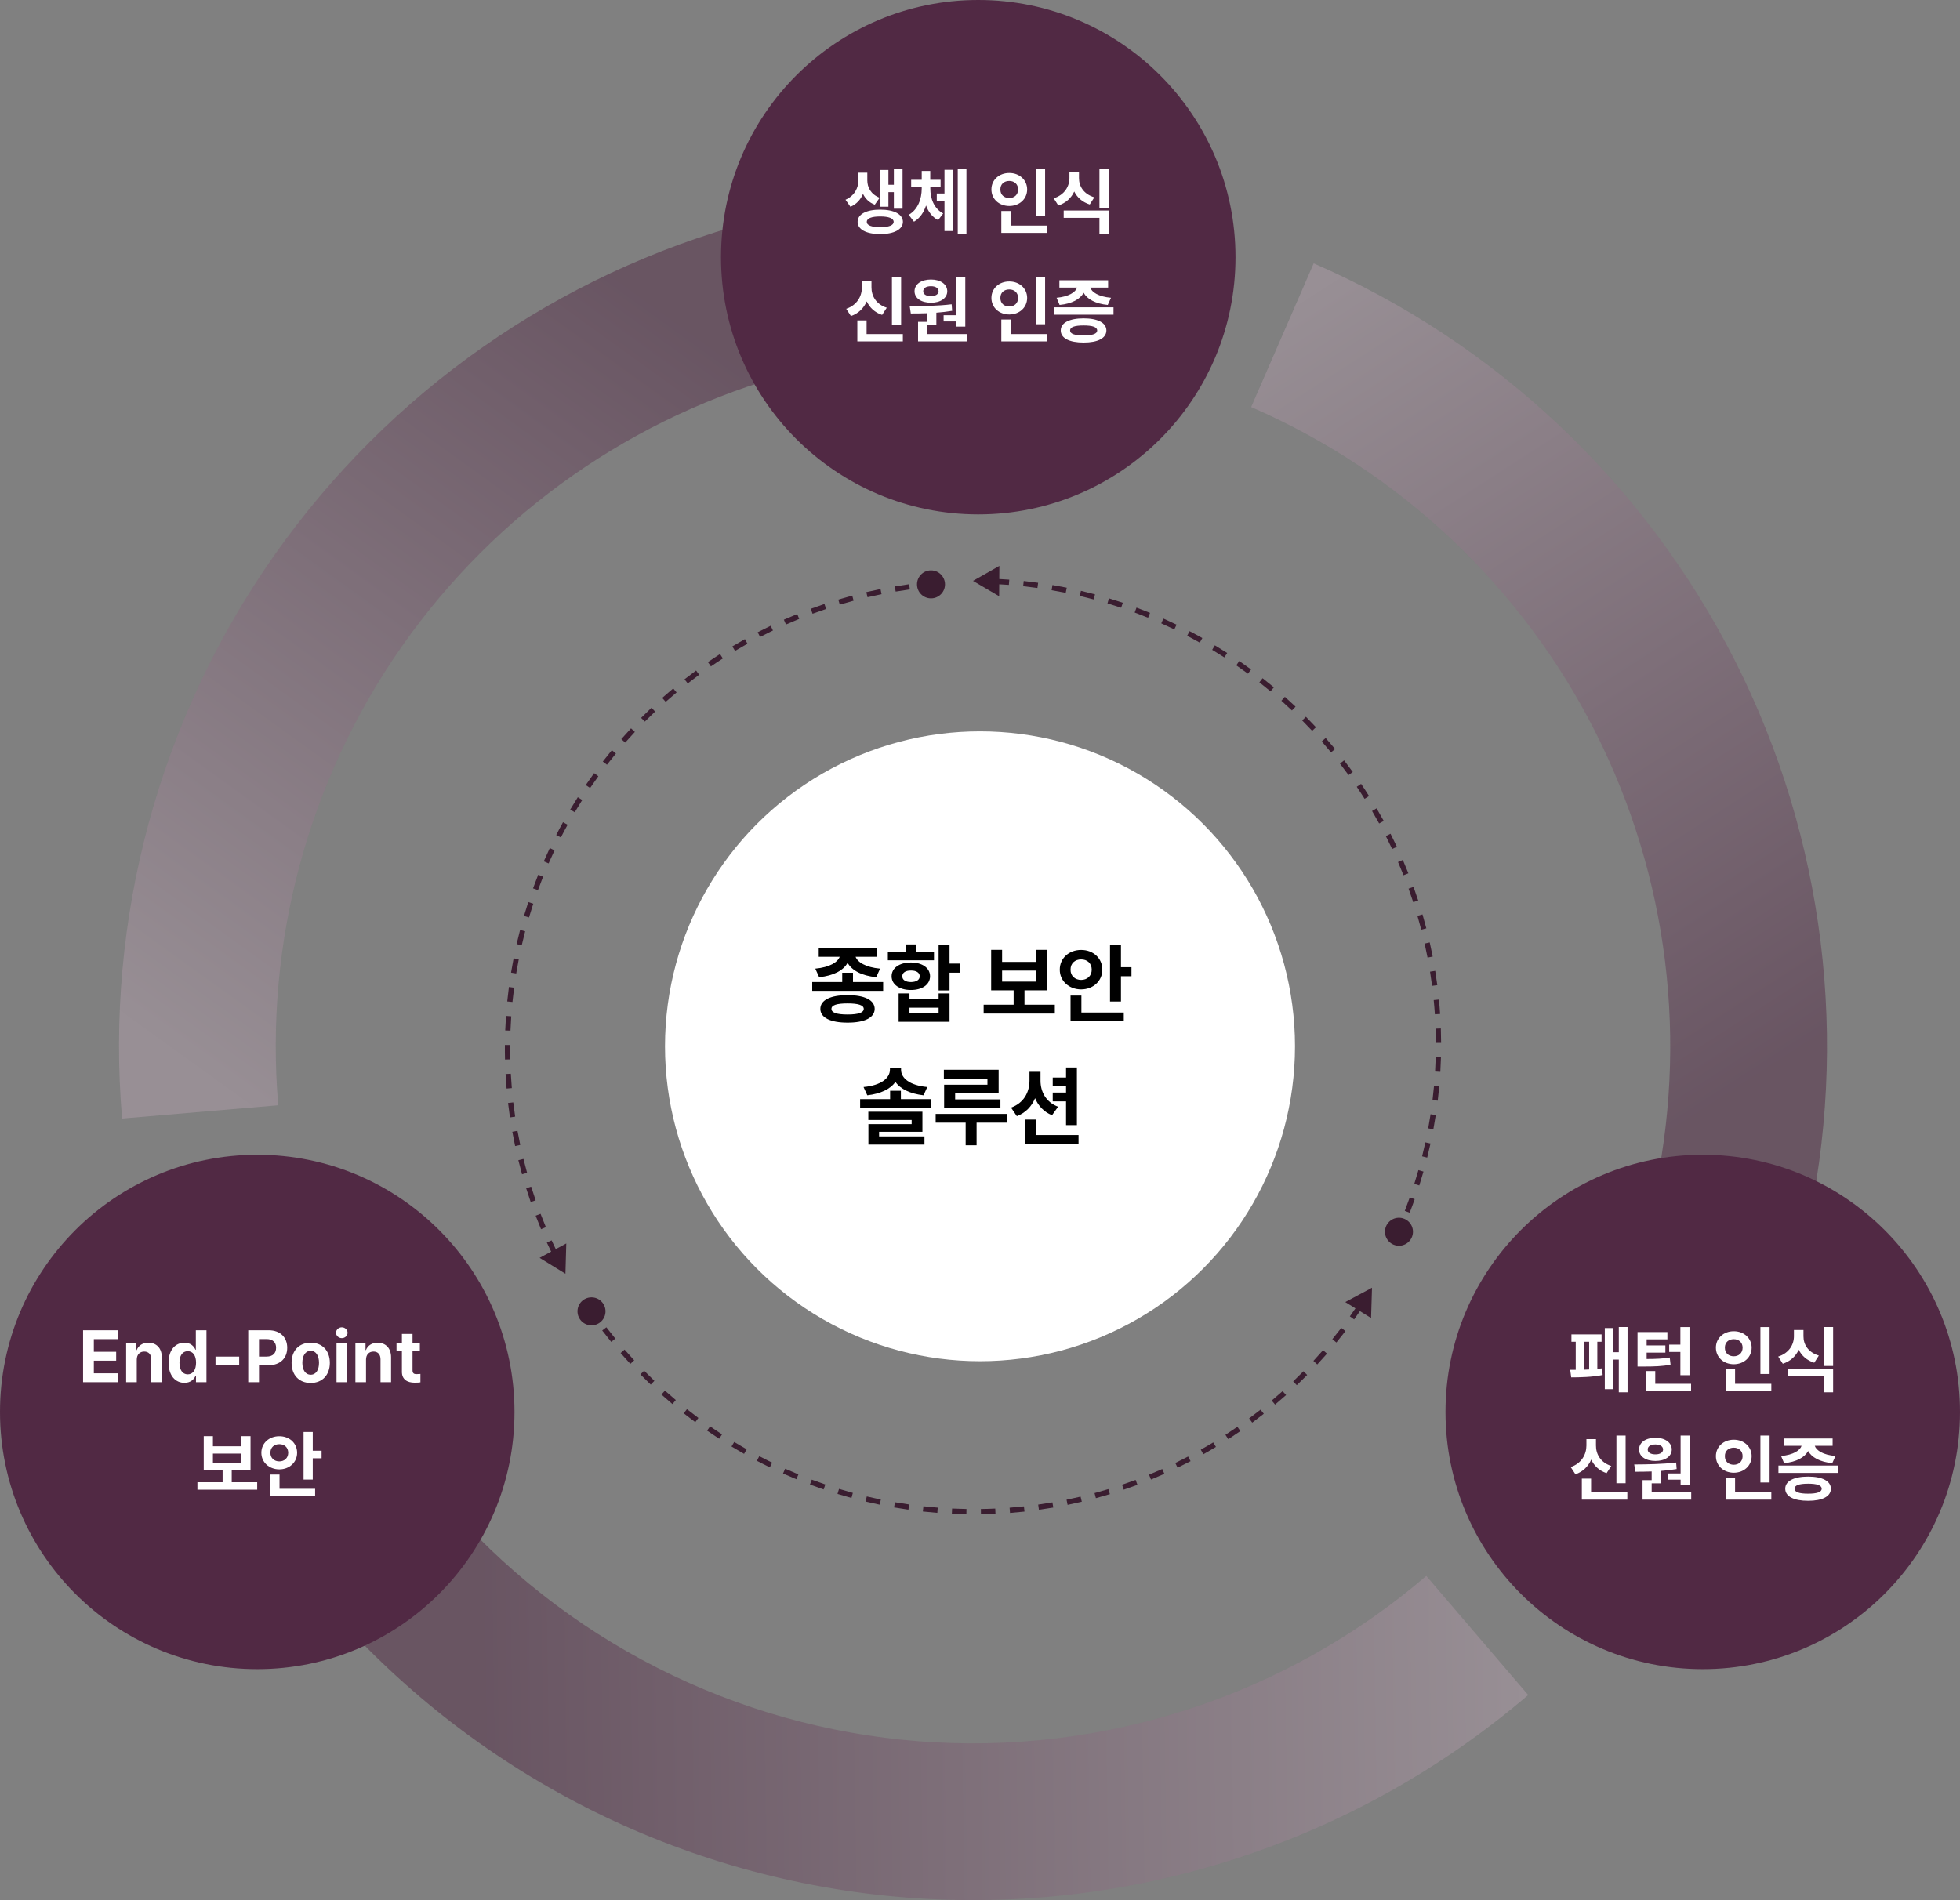 <svg width="560" height="543" viewBox="0 0 560 543" fill="none" xmlns="http://www.w3.org/2000/svg">
<rect x="0" y="0" width="560" height="543" fill="#808080" stroke="none"/>
<path opacity="0.5" d="M375.339 75.257C427.465 97.934 470.038 138.1 495.707 188.819C521.376 239.539 528.53 297.629 515.936 353.061L472.263 343.139C482.546 297.881 476.705 250.453 455.747 209.043C434.789 167.632 400.031 134.839 357.473 116.324L375.339 75.257Z" fill="url(#paint0_linear_1_8049)"/>
<path opacity="0.5" d="M436.633 484.396C412.287 505.228 384.075 521.06 353.61 530.989C323.145 540.919 291.022 544.75 259.076 542.265C227.13 539.78 195.986 531.027 167.423 516.506C138.86 501.985 113.436 481.98 92.604 457.633L126.633 428.516C143.642 448.394 164.399 464.727 187.719 476.583C211.04 488.439 236.467 495.585 262.55 497.614C288.632 499.643 314.859 496.515 339.732 488.408C364.605 480.301 387.639 467.375 407.516 450.367L436.633 484.396Z" fill="url(#paint1_linear_1_8049)"/>
<path opacity="0.5" d="M34.876 319.654C30.032 262.642 45.379 205.74 78.233 158.895C111.088 112.05 159.36 78.241 214.614 63.377L226.248 106.625C181.136 118.761 141.724 146.364 114.9 184.611C88.076 222.858 75.546 269.315 79.501 315.863L34.876 319.654Z" fill="url(#paint2_linear_1_8049)"/>
<path d="M278 166L285.466 170.388L285.533 161.728L278 166ZM410.56 287.773L411.308 287.712L410.56 287.773ZM395.703 352C395.703 354.209 397.494 356 399.703 356C401.912 356 403.703 354.209 403.703 352C403.703 349.791 401.912 348 399.703 348C397.494 348 395.703 349.791 395.703 352ZM284.152 166.893C285.519 166.956 286.884 167.041 288.247 167.146L288.362 165.651C286.985 165.544 285.604 165.458 284.221 165.394L284.152 166.893ZM292.332 167.526C293.692 167.674 295.049 167.843 296.403 168.032L296.611 166.547C295.242 166.355 293.869 166.184 292.494 166.035L292.332 167.526ZM300.456 168.664C301.805 168.895 303.149 169.148 304.489 169.421L304.788 167.951C303.433 167.675 302.074 167.42 300.71 167.186L300.456 168.664ZM308.495 170.302C309.826 170.616 311.152 170.951 312.473 171.306L312.863 169.858C311.527 169.498 310.186 169.16 308.84 168.842L308.495 170.302ZM316.418 172.433C317.727 172.829 319.029 173.245 320.326 173.682L320.804 172.26C319.493 171.819 318.176 171.398 316.852 170.998L316.418 172.433ZM324.193 175.051C325.475 175.527 326.749 176.023 328.016 176.539L328.582 175.149C327.3 174.628 326.011 174.126 324.715 173.645L324.193 175.051ZM331.792 178.144C333.041 178.699 334.282 179.273 335.515 179.866L336.166 178.514C334.919 177.914 333.663 177.334 332.4 176.773L331.792 178.144ZM339.184 181.702C339.79 182.018 340.395 182.338 340.997 182.663L341.709 181.343C341.1 181.014 340.489 180.69 339.876 180.372L339.184 181.702ZM340.997 182.663C341.598 182.987 342.196 183.316 342.792 183.65L343.525 182.341C342.922 182.004 342.317 181.671 341.709 181.343L340.997 182.663ZM346.335 185.707C347.506 186.412 348.666 187.134 349.813 187.873L350.625 186.612C349.465 185.864 348.293 185.134 347.108 184.422L346.335 185.707ZM353.222 190.145C354.347 190.921 355.46 191.713 356.559 192.522L357.448 191.314C356.336 190.496 355.211 189.694 354.073 188.91L353.222 190.145ZM359.821 195.001C360.896 195.845 361.957 196.704 363.005 197.58L363.967 196.43C362.907 195.544 361.834 194.674 360.747 193.821L359.821 195.001ZM366.107 200.257C367.127 201.165 368.133 202.089 369.124 203.028L370.156 201.939C369.153 200.989 368.136 200.055 367.104 199.136L366.107 200.257ZM372.054 205.892C373.016 206.861 373.963 207.846 374.894 208.845L375.991 207.822C375.049 206.812 374.092 205.816 373.119 204.835L372.054 205.892ZM377.641 211.885C378.54 212.912 379.424 213.953 380.292 215.009L381.45 214.056C380.573 212.989 379.679 211.935 378.769 210.897L377.641 211.885ZM382.844 218.213C383.678 219.294 384.496 220.388 385.296 221.495L386.512 220.617C385.702 219.496 384.875 218.39 384.032 217.297L382.844 218.213ZM387.645 224.852C388.028 225.418 388.406 225.986 388.78 226.558L390.035 225.737C389.657 225.158 389.274 224.583 388.887 224.012L387.645 224.852ZM388.78 226.558C389.154 227.129 389.522 227.702 389.887 228.278L391.154 227.477C390.786 226.894 390.413 226.314 390.035 225.737L388.78 226.558ZM392.019 231.77C392.713 232.945 393.387 234.131 394.042 235.325L395.358 234.604C394.695 233.396 394.013 232.197 393.311 231.008L392.019 231.77ZM395.954 238.942C396.573 240.159 397.172 241.384 397.752 242.617L399.11 241.979C398.523 240.731 397.917 239.492 397.291 238.262L395.954 238.942ZM399.436 246.346C399.977 247.598 400.5 248.858 401.002 250.125L402.396 249.572C401.888 248.29 401.36 247.016 400.812 245.75L399.436 246.346ZM402.45 253.951C402.913 255.234 403.356 256.524 403.779 257.821L405.205 257.356C404.777 256.044 404.329 254.74 403.861 253.442L402.45 253.951ZM404.986 261.73C405.368 263.038 405.73 264.353 406.071 265.674L407.523 265.299C407.178 263.963 406.812 262.633 406.426 261.309L404.986 261.73ZM407.033 269.65C407.333 270.98 407.612 272.315 407.87 273.655L409.343 273.371C409.082 272.016 408.799 270.665 408.496 269.32L407.033 269.65ZM408.583 277.683C408.799 279.029 408.995 280.379 409.17 281.732L410.657 281.54C410.481 280.171 410.283 278.806 410.064 277.445L408.583 277.683ZM409.63 285.797C409.696 286.475 409.757 287.155 409.813 287.834L411.308 287.712C411.251 287.024 411.19 286.338 411.123 285.652L409.63 285.797ZM409.813 287.834C409.868 288.514 409.919 289.194 409.964 289.874L411.46 289.775C411.415 289.087 411.364 288.4 411.308 287.712L409.813 287.834ZM410.17 293.959C410.218 295.322 410.244 296.686 410.249 298.048L411.749 298.042C411.744 296.664 411.717 295.286 411.669 293.906L410.17 293.959ZM410.201 302.138C410.163 303.501 410.105 304.863 410.025 306.224L411.523 306.312C411.603 304.936 411.662 303.558 411.7 302.179L410.201 302.138ZM409.722 310.303C409.6 311.661 409.457 313.017 409.293 314.37L410.782 314.551C410.948 313.182 411.093 311.811 411.216 310.437L409.722 310.303ZM408.737 318.422C408.531 319.77 408.303 321.114 408.055 322.455L409.53 322.728C409.781 321.372 410.011 320.012 410.22 318.649L408.737 318.422ZM407.248 326.464C406.958 327.796 406.648 329.124 406.316 330.447L407.772 330.811C408.107 329.473 408.421 328.13 408.714 326.783L407.248 326.464ZM405.262 334.398C404.89 335.709 404.497 337.015 404.084 338.315L405.514 338.769C405.931 337.455 406.328 336.134 406.705 334.808L405.262 334.398ZM402.786 342.194C402.333 343.479 401.86 344.758 401.367 346.03L402.765 346.572C403.264 345.285 403.743 343.992 404.2 342.692L402.786 342.194ZM399.83 349.82C399.564 350.447 399.293 351.073 399.017 351.697L400.389 352.303C400.668 351.672 400.942 351.04 401.211 350.405L399.83 349.82ZM278 166L285.466 170.388L285.533 161.728L278 166ZM410.56 287.773L411.308 287.712L410.56 287.773ZM395.703 352C395.703 354.209 397.494 356 399.703 356C401.912 356 403.703 354.209 403.703 352C403.703 349.791 401.912 348 399.703 348C397.494 348 395.703 349.791 395.703 352ZM284.152 166.893C285.519 166.956 286.884 167.041 288.247 167.146L288.362 165.651C286.985 165.544 285.604 165.458 284.221 165.394L284.152 166.893ZM292.332 167.526C293.692 167.674 295.049 167.843 296.403 168.032L296.611 166.547C295.242 166.355 293.869 166.184 292.494 166.035L292.332 167.526ZM300.456 168.664C301.805 168.895 303.149 169.148 304.489 169.421L304.788 167.951C303.433 167.675 302.074 167.42 300.71 167.186L300.456 168.664ZM308.495 170.302C309.826 170.616 311.152 170.951 312.473 171.306L312.863 169.858C311.527 169.498 310.186 169.16 308.84 168.842L308.495 170.302ZM316.418 172.433C317.727 172.829 319.029 173.245 320.326 173.682L320.804 172.26C319.493 171.819 318.176 171.398 316.852 170.998L316.418 172.433ZM324.193 175.051C325.475 175.527 326.749 176.023 328.016 176.539L328.582 175.149C327.3 174.628 326.011 174.126 324.715 173.645L324.193 175.051ZM331.792 178.144C333.041 178.699 334.282 179.273 335.515 179.866L336.166 178.514C334.919 177.914 333.663 177.334 332.4 176.773L331.792 178.144ZM339.184 181.702C339.79 182.018 340.395 182.338 340.997 182.663L341.709 181.343C341.1 181.014 340.489 180.69 339.876 180.372L339.184 181.702ZM340.997 182.663C341.598 182.987 342.196 183.316 342.792 183.65L343.525 182.341C342.922 182.004 342.317 181.671 341.709 181.343L340.997 182.663ZM346.335 185.707C347.506 186.412 348.666 187.134 349.813 187.873L350.625 186.612C349.465 185.864 348.293 185.134 347.108 184.422L346.335 185.707ZM353.222 190.145C354.347 190.921 355.46 191.713 356.559 192.522L357.448 191.314C356.336 190.496 355.211 189.694 354.073 188.91L353.222 190.145ZM359.821 195.001C360.896 195.845 361.957 196.704 363.005 197.58L363.967 196.43C362.907 195.544 361.834 194.674 360.747 193.821L359.821 195.001ZM366.107 200.257C367.127 201.165 368.133 202.089 369.124 203.028L370.156 201.939C369.153 200.989 368.136 200.055 367.104 199.136L366.107 200.257ZM372.054 205.892C373.016 206.861 373.963 207.846 374.894 208.845L375.991 207.822C375.049 206.812 374.092 205.816 373.119 204.835L372.054 205.892ZM377.641 211.885C378.54 212.912 379.424 213.953 380.292 215.009L381.45 214.056C380.573 212.989 379.679 211.935 378.769 210.897L377.641 211.885ZM382.844 218.213C383.678 219.294 384.496 220.388 385.296 221.495L386.512 220.617C385.702 219.496 384.875 218.39 384.032 217.297L382.844 218.213ZM387.645 224.852C388.028 225.418 388.406 225.986 388.78 226.558L390.035 225.737C389.657 225.158 389.274 224.583 388.887 224.012L387.645 224.852ZM388.78 226.558C389.154 227.129 389.522 227.702 389.887 228.278L391.154 227.477C390.786 226.894 390.413 226.314 390.035 225.737L388.78 226.558ZM392.019 231.77C392.713 232.945 393.387 234.131 394.042 235.325L395.358 234.604C394.695 233.396 394.013 232.197 393.311 231.008L392.019 231.77ZM395.954 238.942C396.573 240.159 397.172 241.384 397.752 242.617L399.11 241.979C398.523 240.731 397.917 239.492 397.291 238.262L395.954 238.942ZM399.436 246.346C399.977 247.598 400.5 248.858 401.002 250.125L402.396 249.572C401.888 248.29 401.36 247.016 400.812 245.75L399.436 246.346ZM402.45 253.951C402.913 255.234 403.356 256.524 403.779 257.821L405.205 257.356C404.777 256.044 404.329 254.74 403.861 253.442L402.45 253.951ZM404.986 261.73C405.368 263.038 405.73 264.353 406.071 265.674L407.523 265.299C407.178 263.963 406.812 262.633 406.426 261.309L404.986 261.73ZM407.033 269.65C407.333 270.98 407.612 272.315 407.87 273.655L409.343 273.371C409.082 272.016 408.799 270.665 408.496 269.32L407.033 269.65ZM408.583 277.683C408.799 279.029 408.995 280.379 409.17 281.732L410.657 281.54C410.481 280.171 410.283 278.806 410.064 277.445L408.583 277.683ZM409.63 285.797C409.696 286.475 409.757 287.155 409.813 287.834L411.308 287.712C411.251 287.024 411.19 286.338 411.123 285.652L409.63 285.797ZM409.813 287.834C409.868 288.514 409.919 289.194 409.964 289.874L411.46 289.775C411.415 289.087 411.364 288.4 411.308 287.712L409.813 287.834ZM410.17 293.959C410.218 295.322 410.244 296.686 410.249 298.048L411.749 298.042C411.744 296.664 411.717 295.286 411.669 293.906L410.17 293.959ZM410.201 302.138C410.163 303.501 410.105 304.863 410.025 306.224L411.523 306.312C411.603 304.936 411.662 303.558 411.7 302.179L410.201 302.138ZM409.722 310.303C409.6 311.661 409.457 313.017 409.293 314.37L410.782 314.551C410.948 313.182 411.093 311.811 411.216 310.437L409.722 310.303ZM408.737 318.422C408.531 319.77 408.303 321.114 408.055 322.455L409.53 322.728C409.781 321.372 410.011 320.012 410.22 318.649L408.737 318.422ZM407.248 326.464C406.958 327.796 406.648 329.124 406.316 330.447L407.772 330.811C408.107 329.473 408.421 328.13 408.714 326.783L407.248 326.464ZM405.262 334.398C404.89 335.709 404.497 337.015 404.084 338.315L405.514 338.769C405.931 337.455 406.328 336.134 406.705 334.808L405.262 334.398ZM402.786 342.194C402.333 343.479 401.86 344.758 401.367 346.03L402.765 346.572C403.264 345.285 403.743 343.992 404.2 342.692L402.786 342.194ZM399.83 349.82C399.564 350.447 399.293 351.073 399.017 351.697L400.389 352.303C400.668 351.672 400.942 351.04 401.211 350.405L399.83 349.82Z" fill="#3A1D30"/>
<path d="M392 368L384.371 372.098L391.735 376.656L392 368ZM282.324 431.939L282.301 431.19L282.324 431.939ZM218.433 417.745L218.771 417.075L218.433 417.745ZM165 374.75C165 376.959 166.791 378.75 169 378.75C171.209 378.75 173 376.959 173 374.75C173 372.541 171.209 370.75 169 370.75C166.791 370.75 165 372.541 165 374.75ZM168.384 375.177C168.779 375.747 169.179 376.314 169.583 376.877L170.802 376.003C170.403 375.446 170.007 374.886 169.616 374.322L168.384 375.177ZM172.06 380.219C172.904 381.322 173.763 382.41 174.639 383.483L175.802 382.535C174.936 381.474 174.085 380.398 173.251 379.308L172.06 380.219ZM177.319 386.666C178.229 387.713 179.154 388.746 180.095 389.764L181.197 388.746C180.266 387.739 179.351 386.718 178.451 385.682L177.319 386.666ZM182.967 392.774C183.94 393.763 184.927 394.736 185.93 395.694L186.966 394.609C185.975 393.662 184.998 392.7 184.036 391.722L182.967 392.774ZM188.983 398.521C190.015 399.447 191.061 400.357 192.121 401.251L193.088 400.104C192.04 399.22 191.005 398.32 189.984 397.404L188.983 398.521ZM195.343 403.883C196.431 404.743 197.531 405.587 198.645 406.413L199.539 405.208C198.438 404.391 197.349 403.557 196.274 402.706L195.343 403.883ZM202.025 408.84C203.163 409.631 204.314 410.404 205.478 411.16L206.295 409.902C205.144 409.155 204.006 408.39 202.881 407.608L202.025 408.84ZM209.001 413.372C210.186 414.091 211.383 414.791 212.591 415.474L213.329 414.167C212.134 413.493 210.95 412.8 209.779 412.089L209.001 413.372ZM216.245 417.462C216.859 417.784 217.476 418.102 218.095 418.414L218.771 417.075C218.158 416.766 217.549 416.452 216.942 416.134L216.245 417.462ZM218.095 418.414C218.714 418.726 219.335 419.034 219.958 419.336L220.612 417.986C219.997 417.688 219.383 417.384 218.771 417.075L218.095 418.414ZM223.724 421.092C224.99 421.659 226.263 422.205 227.544 422.731L228.114 421.343C226.848 420.823 225.588 420.283 224.337 419.723L223.724 421.092ZM231.413 424.25C232.711 424.736 234.016 425.202 235.327 425.648L235.809 424.227C234.513 423.787 233.223 423.326 231.939 422.845L231.413 424.25ZM239.282 426.923C240.608 427.328 241.939 427.712 243.276 428.075L243.669 426.628C242.347 426.269 241.031 425.889 239.72 425.489L239.282 426.923ZM247.303 429.103C248.651 429.424 250.003 429.725 251.36 430.004L251.663 428.535C250.321 428.259 248.984 427.961 247.651 427.644L247.303 429.103ZM255.443 430.779C256.808 431.016 258.177 431.232 259.549 431.427L259.76 429.941C258.403 429.749 257.05 429.536 255.7 429.301L255.443 430.779ZM263.673 431.946C265.049 432.098 266.428 432.228 267.81 432.337L267.928 430.842C266.562 430.734 265.198 430.605 263.837 430.455L263.673 431.946ZM271.958 432.599C273.341 432.665 274.726 432.709 276.112 432.732L276.137 431.232C274.766 431.21 273.397 431.166 272.03 431.101L271.958 432.599ZM280.269 432.736C280.961 432.725 281.653 432.71 282.346 432.689L282.301 431.19C281.616 431.21 280.931 431.226 280.247 431.236L280.269 432.736ZM282.346 432.689C283.039 432.668 283.731 432.642 284.423 432.61L284.354 431.111C283.67 431.143 282.986 431.169 282.301 431.19L282.346 432.689ZM288.572 432.355C289.954 432.248 291.334 432.12 292.71 431.971L292.549 430.48C291.188 430.627 289.823 430.754 288.456 430.859L288.572 432.355ZM296.835 431.458C298.208 431.266 299.577 431.053 300.942 430.818L300.688 429.34C299.338 429.572 297.985 429.783 296.627 429.973L296.835 431.458ZM305.027 430.05C306.385 429.773 307.738 429.474 309.086 429.155L308.74 427.696C307.408 428.011 306.07 428.306 304.727 428.58L305.027 430.05ZM313.115 428.135C314.453 427.774 315.785 427.392 317.111 426.989L316.675 425.554C315.364 425.952 314.047 426.329 312.725 426.686L313.115 428.135ZM321.069 425.72C322.381 425.277 323.687 424.813 324.986 424.329L324.462 422.923C323.178 423.402 321.887 423.861 320.589 424.299L321.069 425.72ZM328.857 422.816C330.139 422.292 331.414 421.748 332.68 421.184L332.07 419.814C330.817 420.372 329.557 420.91 328.29 421.428L328.857 422.816ZM336.45 419.434C337.697 418.832 338.935 418.21 340.164 417.568L339.47 416.238C338.254 416.873 337.03 417.488 335.797 418.084L336.45 419.434ZM343.818 415.587C344.421 415.247 345.023 414.903 345.621 414.554L344.866 413.258C344.274 413.603 343.679 413.944 343.083 414.279L343.818 415.587ZM345.621 414.554C346.221 414.205 346.817 413.851 347.411 413.492L346.635 412.208C346.048 412.563 345.459 412.913 344.866 413.258L345.621 414.554ZM350.938 411.286C352.104 410.532 353.256 409.76 354.396 408.971L353.542 407.738C352.415 408.518 351.275 409.281 350.123 410.027L350.938 411.286ZM357.78 406.55C358.896 405.725 359.998 404.883 361.087 404.025L360.158 402.847C359.081 403.696 357.991 404.528 356.888 405.344L357.78 406.55ZM364.314 401.398C365.376 400.506 366.424 399.598 367.458 398.673L366.458 397.555C365.436 398.469 364.399 399.368 363.349 400.25L364.314 401.398ZM370.515 395.851C371.52 394.895 372.51 393.923 373.484 392.936L372.417 391.882C371.453 392.858 370.474 393.819 369.481 394.765L370.515 395.851ZM376.361 389.93C377.304 388.914 378.232 387.882 379.143 386.836L378.013 385.851C377.111 386.885 376.194 387.905 375.261 388.91L376.361 389.93ZM381.828 383.658C382.706 382.585 383.568 381.498 384.413 380.398L383.224 379.484C382.388 380.572 381.536 381.647 380.668 382.708L381.828 383.658ZM386.896 377.059C387.706 375.934 388.499 374.796 389.275 373.645L388.031 372.807C387.264 373.945 386.48 375.07 385.679 376.183L386.896 377.059ZM392 368L384.371 372.098L391.735 376.656L392 368ZM282.324 431.939L282.301 431.19L282.324 431.939ZM218.433 417.745L218.771 417.075L218.433 417.745ZM165 374.75C165 376.959 166.791 378.75 169 378.75C171.209 378.75 173 376.959 173 374.75C173 372.541 171.209 370.75 169 370.75C166.791 370.75 165 372.541 165 374.75ZM168.384 375.177C168.779 375.747 169.179 376.314 169.583 376.877L170.802 376.003C170.403 375.446 170.007 374.886 169.616 374.322L168.384 375.177ZM172.06 380.219C172.904 381.322 173.763 382.41 174.639 383.483L175.802 382.535C174.936 381.474 174.085 380.398 173.251 379.308L172.06 380.219ZM177.319 386.666C178.229 387.713 179.154 388.746 180.095 389.764L181.197 388.746C180.266 387.739 179.351 386.718 178.451 385.682L177.319 386.666ZM182.967 392.774C183.94 393.763 184.927 394.736 185.93 395.694L186.966 394.609C185.975 393.662 184.998 392.7 184.036 391.722L182.967 392.774ZM188.983 398.521C190.015 399.447 191.061 400.357 192.121 401.251L193.088 400.104C192.04 399.22 191.005 398.32 189.984 397.404L188.983 398.521ZM195.343 403.883C196.431 404.743 197.531 405.587 198.645 406.413L199.539 405.208C198.438 404.391 197.349 403.557 196.274 402.706L195.343 403.883ZM202.025 408.84C203.163 409.631 204.314 410.404 205.478 411.16L206.295 409.902C205.144 409.155 204.006 408.39 202.881 407.608L202.025 408.84ZM209.001 413.372C210.186 414.091 211.383 414.791 212.591 415.474L213.329 414.167C212.134 413.493 210.95 412.8 209.779 412.089L209.001 413.372ZM216.245 417.462C216.859 417.784 217.476 418.102 218.095 418.414L218.771 417.075C218.158 416.766 217.549 416.452 216.942 416.134L216.245 417.462ZM218.095 418.414C218.714 418.726 219.335 419.034 219.958 419.336L220.612 417.986C219.997 417.688 219.383 417.384 218.771 417.075L218.095 418.414ZM223.724 421.092C224.99 421.659 226.263 422.205 227.544 422.731L228.114 421.343C226.848 420.823 225.588 420.283 224.337 419.723L223.724 421.092ZM231.413 424.25C232.711 424.736 234.016 425.202 235.327 425.648L235.809 424.227C234.513 423.787 233.223 423.326 231.939 422.845L231.413 424.25ZM239.282 426.923C240.608 427.328 241.939 427.712 243.276 428.075L243.669 426.628C242.347 426.269 241.031 425.889 239.72 425.489L239.282 426.923ZM247.303 429.103C248.651 429.424 250.003 429.725 251.36 430.004L251.663 428.535C250.321 428.259 248.984 427.961 247.651 427.644L247.303 429.103ZM255.443 430.779C256.808 431.016 258.177 431.232 259.549 431.427L259.76 429.941C258.403 429.749 257.05 429.536 255.7 429.301L255.443 430.779ZM263.673 431.946C265.049 432.098 266.428 432.228 267.81 432.337L267.928 430.842C266.562 430.734 265.198 430.605 263.837 430.455L263.673 431.946ZM271.958 432.599C273.341 432.665 274.726 432.709 276.112 432.732L276.137 431.232C274.766 431.21 273.397 431.166 272.03 431.101L271.958 432.599ZM280.269 432.736C280.961 432.725 281.653 432.71 282.346 432.689L282.301 431.19C281.616 431.21 280.931 431.226 280.247 431.236L280.269 432.736ZM282.346 432.689C283.039 432.668 283.731 432.642 284.423 432.61L284.354 431.111C283.67 431.143 282.986 431.169 282.301 431.19L282.346 432.689ZM288.572 432.355C289.954 432.248 291.334 432.12 292.71 431.971L292.549 430.48C291.188 430.627 289.823 430.754 288.456 430.859L288.572 432.355ZM296.835 431.458C298.208 431.266 299.577 431.053 300.942 430.818L300.688 429.34C299.338 429.572 297.985 429.783 296.627 429.973L296.835 431.458ZM305.027 430.05C306.385 429.773 307.738 429.474 309.086 429.155L308.74 427.696C307.408 428.011 306.07 428.306 304.727 428.58L305.027 430.05ZM313.115 428.135C314.453 427.774 315.785 427.392 317.111 426.989L316.675 425.554C315.364 425.952 314.047 426.329 312.725 426.686L313.115 428.135ZM321.069 425.72C322.381 425.277 323.687 424.813 324.986 424.329L324.462 422.923C323.178 423.402 321.887 423.861 320.589 424.299L321.069 425.72ZM328.857 422.816C330.139 422.292 331.414 421.748 332.68 421.184L332.07 419.814C330.817 420.372 329.557 420.91 328.29 421.428L328.857 422.816ZM336.45 419.434C337.697 418.832 338.935 418.21 340.164 417.568L339.47 416.238C338.254 416.873 337.03 417.488 335.797 418.084L336.45 419.434ZM343.818 415.587C344.421 415.247 345.023 414.903 345.621 414.554L344.866 413.258C344.274 413.603 343.679 413.944 343.083 414.279L343.818 415.587ZM345.621 414.554C346.221 414.205 346.817 413.851 347.411 413.492L346.635 412.208C346.048 412.563 345.459 412.913 344.866 413.258L345.621 414.554ZM350.938 411.286C352.104 410.532 353.256 409.76 354.396 408.971L353.542 407.738C352.415 408.518 351.275 409.281 350.123 410.027L350.938 411.286ZM357.78 406.55C358.896 405.725 359.998 404.883 361.087 404.025L360.158 402.847C359.081 403.696 357.991 404.528 356.888 405.344L357.78 406.55ZM364.314 401.398C365.376 400.506 366.424 399.598 367.458 398.673L366.458 397.555C365.436 398.469 364.399 399.368 363.349 400.25L364.314 401.398ZM370.515 395.851C371.52 394.895 372.51 393.923 373.484 392.936L372.417 391.882C371.453 392.858 370.474 393.819 369.481 394.765L370.515 395.851ZM376.361 389.93C377.304 388.914 378.232 387.882 379.143 386.836L378.013 385.851C377.111 386.885 376.194 387.905 375.261 388.91L376.361 389.93ZM381.828 383.658C382.706 382.585 383.568 381.498 384.413 380.398L383.224 379.484C382.388 380.572 381.536 381.647 380.668 382.708L381.828 383.658ZM386.896 377.059C387.706 375.934 388.499 374.796 389.275 373.645L388.031 372.807C387.264 373.945 386.48 375.07 385.679 376.183L386.896 377.059Z" fill="#3A1D30"/>
<path d="M161.553 364L161.793 355.343L154.176 359.463L161.553 364ZM145.004 300.701L145.754 300.695L145.004 300.701ZM160.537 237.143L161.199 237.494L160.537 237.143ZM204.399 188.675L204.814 189.299L204.399 188.675ZM262 167C262 169.209 263.791 171 266 171C268.209 171 270 169.209 270 167C270 164.791 268.209 163 266 163C263.791 163 262 164.791 262 167ZM159.363 358.174C158.758 356.944 158.173 355.706 157.607 354.46L156.241 355.08C156.813 356.34 157.405 357.592 158.017 358.836L159.363 358.174ZM155.968 350.693C155.44 349.429 154.933 348.157 154.446 346.878L153.044 347.412C153.537 348.705 154.05 349.992 154.583 351.271L155.968 350.693ZM153.042 343.017C152.595 341.722 152.167 340.422 151.76 339.114L150.328 339.561C150.74 340.883 151.172 342.198 151.625 343.507L153.042 343.017ZM150.598 335.174C150.231 333.855 149.885 332.53 149.559 331.2L148.102 331.557C148.432 332.902 148.782 334.242 149.153 335.576L150.598 335.174ZM148.644 327.195C148.36 325.856 148.096 324.512 147.853 323.164L146.377 323.43C146.622 324.793 146.889 326.152 147.177 327.507L148.644 327.195ZM147.187 319.11C146.986 317.756 146.806 316.399 146.647 315.038L145.157 315.212C145.318 316.588 145.5 317.961 145.703 319.331L147.187 319.11ZM146.234 310.951C146.117 309.588 146.021 308.222 145.947 306.853L144.449 306.935C144.524 308.319 144.621 309.7 144.739 311.079L146.234 310.951ZM145.787 302.748C145.771 302.064 145.76 301.38 145.754 300.695L144.254 300.707C144.26 301.399 144.271 302.092 144.287 302.784L145.787 302.748ZM145.754 300.695C145.749 300.01 145.749 299.325 145.754 298.641L144.254 298.629C144.249 299.321 144.249 300.014 144.254 300.707L145.754 300.695ZM145.848 294.534C145.901 293.164 145.974 291.797 146.069 290.432L144.573 290.328C144.477 291.708 144.402 293.091 144.349 294.476L145.848 294.534ZM146.417 286.338C146.555 284.975 146.713 283.615 146.892 282.258L145.405 282.061C145.224 283.434 145.064 284.809 144.925 286.188L146.417 286.338ZM147.493 278.194C147.714 276.842 147.956 275.494 148.219 274.151L146.747 273.863C146.481 275.222 146.236 276.585 146.013 277.952L147.493 278.194ZM149.07 270.132C149.375 268.797 149.7 267.466 150.045 266.141L148.594 265.763C148.244 267.103 147.916 268.448 147.608 269.798L149.07 270.132ZM151.143 262.183C151.53 260.869 151.937 259.562 152.364 258.26L150.938 257.793C150.507 259.109 150.095 260.431 149.704 261.759L151.143 262.183ZM153.705 254.377C154.172 253.091 154.659 251.811 155.166 250.538L153.772 249.983C153.259 251.27 152.767 252.564 152.295 253.866L153.705 254.377ZM156.745 246.745C157.29 245.49 157.855 244.243 158.44 243.004L157.084 242.364C156.492 243.617 155.921 244.878 155.369 246.148L156.745 246.745ZM160.251 239.317C160.562 238.707 160.878 238.1 161.199 237.494L159.874 236.792C159.55 237.404 159.23 238.018 158.915 238.635L160.251 239.317ZM161.199 237.494C161.52 236.89 161.845 236.288 162.175 235.689L160.86 234.966C160.527 235.571 160.198 236.18 159.874 236.792L161.199 237.494ZM164.209 232.124C164.905 230.945 165.62 229.778 166.352 228.623L165.085 227.82C164.345 228.988 163.622 230.168 162.917 231.36L164.209 232.124ZM168.603 225.191C169.371 224.058 170.157 222.938 170.959 221.831L169.744 220.951C168.933 222.071 168.139 223.204 167.361 224.349L168.603 225.191ZM173.418 218.544C174.255 217.462 175.108 216.392 175.978 215.336L174.82 214.383C173.941 215.45 173.078 216.532 172.231 217.627L173.418 218.544ZM178.636 212.209C179.538 211.18 180.456 210.166 181.39 209.165L180.293 208.142C179.349 209.153 178.421 210.179 177.508 211.22L178.636 212.209ZM184.237 206.209C185.201 205.238 186.18 204.283 187.174 203.342L186.143 202.253C185.138 203.204 184.148 204.17 183.173 205.152L184.237 206.209ZM190.199 200.568C191.221 199.659 192.258 198.766 193.308 197.889L192.347 196.738C191.284 197.625 190.236 198.528 189.202 199.447L190.199 200.568ZM196.5 195.308C197.576 194.465 198.666 193.638 199.769 192.827L198.881 191.618C197.765 192.438 196.663 193.274 195.574 194.127L196.5 195.308ZM203.115 190.449C203.678 190.062 204.245 189.678 204.814 189.299L203.984 188.05C203.407 188.434 202.834 188.821 202.265 189.213L203.115 190.449ZM204.814 189.299C205.384 188.921 205.956 188.547 206.53 188.177L205.719 186.916C205.138 187.289 204.56 187.667 203.984 188.05L204.814 189.299ZM210.013 186.014C211.186 185.31 212.369 184.625 213.562 183.959L212.831 182.649C211.625 183.323 210.428 184.016 209.242 184.727L210.013 186.014ZM217.172 182.016C218.387 181.386 219.61 180.776 220.842 180.186L220.193 178.833C218.947 179.431 217.71 180.048 216.482 180.684L217.172 182.016ZM224.566 178.47C225.817 177.918 227.075 177.385 228.342 176.872L227.778 175.481C226.498 176 225.225 176.539 223.96 177.098L224.566 178.47ZM232.165 175.391C233.448 174.917 234.737 174.463 236.033 174.03L235.557 172.607C234.246 173.046 232.942 173.505 231.646 173.984L232.165 175.391ZM239.942 172.79C241.25 172.396 242.565 172.024 243.886 171.671L243.5 170.222C242.164 170.578 240.834 170.955 239.51 171.353L239.942 172.79ZM247.864 170.676C249.195 170.366 250.53 170.075 251.871 169.806L251.575 168.335C250.219 168.608 248.868 168.901 247.523 169.216L247.864 170.676ZM255.903 169.06C257.25 168.832 258.601 168.626 259.956 168.44L259.752 166.954C258.382 167.142 257.015 167.351 255.653 167.581L255.903 169.06ZM264.027 167.946C264.706 167.875 265.386 167.808 266.067 167.747L265.933 166.253C265.244 166.315 264.556 166.382 263.869 166.455L264.027 167.946ZM161.553 364L161.793 355.343L154.176 359.463L161.553 364ZM145.004 300.701L145.754 300.695L145.004 300.701ZM160.537 237.143L161.199 237.494L160.537 237.143ZM204.399 188.675L204.814 189.299L204.399 188.675ZM262 167C262 169.209 263.791 171 266 171C268.209 171 270 169.209 270 167C270 164.791 268.209 163 266 163C263.791 163 262 164.791 262 167ZM159.363 358.174C158.758 356.944 158.173 355.706 157.607 354.46L156.241 355.08C156.813 356.34 157.405 357.592 158.017 358.836L159.363 358.174ZM155.968 350.693C155.44 349.429 154.933 348.157 154.446 346.878L153.044 347.412C153.537 348.705 154.05 349.992 154.583 351.271L155.968 350.693ZM153.042 343.017C152.595 341.722 152.167 340.422 151.76 339.114L150.328 339.561C150.74 340.883 151.172 342.198 151.625 343.507L153.042 343.017ZM150.598 335.174C150.231 333.855 149.885 332.53 149.559 331.2L148.102 331.557C148.432 332.902 148.782 334.242 149.153 335.576L150.598 335.174ZM148.644 327.195C148.36 325.856 148.096 324.512 147.853 323.164L146.377 323.43C146.622 324.793 146.889 326.152 147.177 327.507L148.644 327.195ZM147.187 319.11C146.986 317.756 146.806 316.399 146.647 315.038L145.157 315.212C145.318 316.588 145.5 317.961 145.703 319.331L147.187 319.11ZM146.234 310.951C146.117 309.588 146.021 308.222 145.947 306.853L144.449 306.935C144.524 308.319 144.621 309.7 144.739 311.079L146.234 310.951ZM145.787 302.748C145.771 302.064 145.76 301.38 145.754 300.695L144.254 300.707C144.26 301.399 144.271 302.092 144.287 302.784L145.787 302.748ZM145.754 300.695C145.749 300.01 145.749 299.325 145.754 298.641L144.254 298.629C144.249 299.321 144.249 300.014 144.254 300.707L145.754 300.695ZM145.848 294.534C145.901 293.164 145.974 291.797 146.069 290.432L144.573 290.328C144.477 291.708 144.402 293.091 144.349 294.476L145.848 294.534ZM146.417 286.338C146.555 284.975 146.713 283.615 146.892 282.258L145.405 282.061C145.224 283.434 145.064 284.809 144.925 286.188L146.417 286.338ZM147.493 278.194C147.714 276.842 147.956 275.494 148.219 274.151L146.747 273.863C146.481 275.222 146.236 276.585 146.013 277.952L147.493 278.194ZM149.07 270.132C149.375 268.797 149.7 267.466 150.045 266.141L148.594 265.763C148.244 267.103 147.916 268.448 147.608 269.798L149.07 270.132ZM151.143 262.183C151.53 260.869 151.937 259.562 152.364 258.26L150.938 257.793C150.507 259.109 150.095 260.431 149.704 261.759L151.143 262.183ZM153.705 254.377C154.172 253.091 154.659 251.811 155.166 250.538L153.772 249.983C153.259 251.27 152.767 252.564 152.295 253.866L153.705 254.377ZM156.745 246.745C157.29 245.49 157.855 244.243 158.44 243.004L157.084 242.364C156.492 243.617 155.921 244.878 155.369 246.148L156.745 246.745ZM160.251 239.317C160.562 238.707 160.878 238.1 161.199 237.494L159.874 236.792C159.55 237.404 159.23 238.018 158.915 238.635L160.251 239.317ZM161.199 237.494C161.52 236.89 161.845 236.288 162.175 235.689L160.86 234.966C160.527 235.571 160.198 236.18 159.874 236.792L161.199 237.494ZM164.209 232.124C164.905 230.945 165.62 229.778 166.352 228.623L165.085 227.82C164.345 228.988 163.622 230.168 162.917 231.36L164.209 232.124ZM168.603 225.191C169.371 224.058 170.157 222.938 170.959 221.831L169.744 220.951C168.933 222.071 168.139 223.204 167.361 224.349L168.603 225.191ZM173.418 218.544C174.255 217.462 175.108 216.392 175.978 215.336L174.82 214.383C173.941 215.45 173.078 216.532 172.231 217.627L173.418 218.544ZM178.636 212.209C179.538 211.18 180.456 210.166 181.39 209.165L180.293 208.142C179.349 209.153 178.421 210.179 177.508 211.22L178.636 212.209ZM184.237 206.209C185.201 205.238 186.18 204.283 187.174 203.342L186.143 202.253C185.138 203.204 184.148 204.17 183.173 205.152L184.237 206.209ZM190.199 200.568C191.221 199.659 192.258 198.766 193.308 197.889L192.347 196.738C191.284 197.625 190.236 198.528 189.202 199.447L190.199 200.568ZM196.5 195.308C197.576 194.465 198.666 193.638 199.769 192.827L198.881 191.618C197.765 192.438 196.663 193.274 195.574 194.127L196.5 195.308ZM203.115 190.449C203.678 190.062 204.245 189.678 204.814 189.299L203.984 188.05C203.407 188.434 202.834 188.821 202.265 189.213L203.115 190.449ZM204.814 189.299C205.384 188.921 205.956 188.547 206.53 188.177L205.719 186.916C205.138 187.289 204.56 187.667 203.984 188.05L204.814 189.299ZM210.013 186.014C211.186 185.31 212.369 184.625 213.562 183.959L212.831 182.649C211.625 183.323 210.428 184.016 209.242 184.727L210.013 186.014ZM217.172 182.016C218.387 181.386 219.61 180.776 220.842 180.186L220.193 178.833C218.947 179.431 217.71 180.048 216.482 180.684L217.172 182.016ZM224.566 178.47C225.817 177.918 227.075 177.385 228.342 176.872L227.778 175.481C226.498 176 225.225 176.539 223.96 177.098L224.566 178.47ZM232.165 175.391C233.448 174.917 234.737 174.463 236.033 174.03L235.557 172.607C234.246 173.046 232.942 173.505 231.646 173.984L232.165 175.391ZM239.942 172.79C241.25 172.396 242.565 172.024 243.886 171.671L243.5 170.222C242.164 170.578 240.834 170.955 239.51 171.353L239.942 172.79ZM247.864 170.676C249.195 170.366 250.53 170.075 251.871 169.806L251.575 168.335C250.219 168.608 248.868 168.901 247.523 169.216L247.864 170.676ZM255.903 169.06C257.25 168.832 258.601 168.626 259.956 168.44L259.752 166.954C258.382 167.142 257.015 167.351 255.653 167.581L255.903 169.06ZM264.027 167.946C264.706 167.875 265.386 167.808 266.067 167.747L265.933 166.253C265.244 166.315 264.556 166.382 263.869 166.455L264.027 167.946Z" fill="#3A1D30"/>
<circle cx="280" cy="299" r="90" fill="white"/>
<path d="M243.711 277.988V280.649H252.329V283.164H232.065V280.649H240.635V277.988H243.711ZM232.944 276.816C237.083 276.426 239.353 274.961 239.915 273.423H233.921V270.981H250.498V273.423H244.456C245.005 274.949 247.275 276.426 251.45 276.816L250.352 279.258C246.165 278.843 243.357 277.292 242.173 275.144C241.001 277.28 238.218 278.843 234.043 279.258L232.944 276.816ZM234.385 288.315C234.385 285.789 237.302 284.385 242.173 284.385C247.007 284.385 249.888 285.789 249.912 288.315C249.888 290.842 247.007 292.258 242.173 292.246C237.302 292.258 234.385 290.842 234.385 288.315ZM237.559 288.315C237.546 289.402 239.06 289.927 242.173 289.927C245.212 289.927 246.775 289.402 246.787 288.315C246.775 287.253 245.212 286.753 242.173 286.753C239.06 286.753 237.546 287.253 237.559 288.315ZM271.299 270.029V275.376H274.302V277.964H271.299V283.042H268.174V270.029H271.299ZM253.672 274.424V271.982H258.726V269.883H261.826V271.982H266.855V274.424H253.672ZM254.746 278.989C254.746 276.621 256.992 275.059 260.264 275.059C263.499 275.059 265.732 276.621 265.732 278.989C265.732 281.357 263.499 282.92 260.264 282.92C256.992 282.92 254.746 281.357 254.746 278.989ZM256.748 292.002V283.896H259.849V285.581H268.174V283.896H271.299V292.002H256.748ZM257.798 278.989C257.786 280.063 258.774 280.637 260.264 280.649C261.765 280.637 262.778 280.063 262.778 278.989C262.778 277.952 261.765 277.329 260.264 277.354C258.774 277.329 257.786 277.952 257.798 278.989ZM259.849 289.561H268.174V287.974H259.849V289.561ZM301.377 287.119V289.658H281.04V287.119H289.609V283.018H283.188V271.445H286.313V274.888H296.006V271.445H299.106V283.018H292.71V287.119H301.377ZM286.313 280.527H296.006V277.378H286.313V280.527ZM320.273 270.029V276.401H323.276V278.989H320.273V286.216H317.148V270.029H320.273ZM302.793 277.109C302.781 273.801 305.479 271.458 308.896 271.47C312.302 271.458 314.951 273.801 314.951 277.109C314.951 280.369 312.302 282.749 308.896 282.749C305.479 282.749 302.781 280.369 302.793 277.109ZM305.869 291.855V284.507H308.97V289.365H321.079V291.855H305.869ZM305.869 277.109C305.845 278.916 307.2 280.039 308.896 280.039C310.605 280.039 311.912 278.916 311.924 277.109C311.912 275.254 310.605 274.167 308.896 274.18C307.2 274.167 305.845 275.254 305.869 277.109ZM257.395 311.719V314.111H266.013V316.577H245.75V314.111H254.319V311.719H257.395ZM246.726 310.645C251.816 310.168 254.258 308.069 254.27 305.688V305.225H257.444V305.688C257.432 308.069 259.849 310.168 264.939 310.645L263.865 313.013C260.056 312.561 257.261 311.23 255.833 309.18C254.417 311.23 251.633 312.561 247.8 313.013L246.726 310.645ZM248.093 320.068V317.7H263.547V323.438H251.169V324.756H264.133V327.1H248.118V321.24H260.471V320.068H248.093ZM285.325 305.713V312.329H272.898V314.185H285.837V316.675H269.749V309.985H282.126V308.228H269.675V305.713H285.325ZM267.332 320.825V318.335H287.668V320.825H279.026V327.295H275.901V320.825H267.332ZM297.288 308.862C297.288 311.938 298.813 314.978 302.317 316.284L300.583 318.701C298.252 317.786 296.653 316.028 295.737 313.843C294.773 316.174 293.052 318.018 290.525 318.97L288.865 316.528C292.515 315.234 294.126 312.122 294.138 308.862V306.299H297.288V308.862ZM292.893 326.855V319.946H296.042V324.365H308.152V326.855H292.893ZM300.779 314.746V312.231H304.587V310.449H300.779V307.935H304.587V305.054H307.688V321.533H304.587V314.746H300.779Z" fill="black"/>
<circle cx="279.5" cy="73.5" r="73.5" fill="#512944"/>
<path d="M247.803 51.547C247.803 53.567 248.849 55.556 251.33 56.51L249.936 58.499C248.336 57.894 247.239 56.787 246.572 55.413C245.896 57.023 244.727 58.366 242.983 59.094L241.568 57.084C244.204 55.925 245.26 53.628 245.26 51.547V49.352H247.803V51.547ZM245.034 63.4C245.024 61.216 247.536 59.904 251.494 59.914C255.432 59.904 257.954 61.216 257.975 63.4C257.954 65.564 255.432 66.897 251.494 66.887C247.536 66.897 245.024 65.564 245.034 63.4ZM247.659 63.4C247.639 64.405 249.043 64.918 251.494 64.918C253.924 64.918 255.329 64.405 255.329 63.4C255.329 62.385 253.924 61.862 251.494 61.862C249.043 61.862 247.639 62.385 247.659 63.4ZM251.392 59.073V48.573H253.832V52.798H255.391V48.245H257.872V59.648H255.391V54.91H253.832V59.073H251.392ZM265.809 53.905C265.809 56.735 266.824 59.576 269.479 61.001L268.044 62.908C266.362 62.047 265.245 60.54 264.588 58.725C263.942 60.704 262.825 62.375 261.133 63.359L259.636 61.391C262.333 59.832 263.327 56.787 263.348 53.905V53.475H260.333V51.383H263.348V48.86H265.788V51.383H268.741V53.475H265.809V53.905ZM267.654 57.433V55.3H269.849V48.532H272.31V66.025H269.849V57.433H267.654ZM273.643 66.887V48.225H276.124V66.887H273.643ZM298.601 48.245V61.657H295.976V48.245H298.601ZM283.261 54.131C283.261 51.393 285.496 49.424 288.367 49.435C291.228 49.424 293.463 51.393 293.474 54.131C293.463 56.91 291.228 58.868 288.367 58.868C285.496 58.868 283.261 56.91 283.261 54.131ZM285.824 54.131C285.804 55.69 286.901 56.592 288.367 56.592C289.782 56.592 290.879 55.69 290.89 54.131C290.879 52.613 289.782 51.701 288.367 51.711C286.901 51.701 285.804 52.613 285.824 54.131ZM286.091 66.559V60.304H288.736V64.467H299.093V66.559H286.091ZM308.28 50.87C308.26 53.198 309.593 55.464 312.669 56.387L311.356 58.438C309.234 57.761 307.757 56.428 306.927 54.726C306.086 56.561 304.568 58.017 302.374 58.725L301.062 56.674C304.179 55.679 305.553 53.249 305.553 50.87V49.086H308.28V50.87ZM303.912 62.252V60.16H316.75V66.887H314.125V62.252H303.912ZM314.125 59.36V48.225H316.75V59.36H314.125ZM257.462 79.245V92.862H254.837V79.245H257.462ZM241.773 88.248C244.901 87.202 246.265 84.608 246.265 82.075V80.27H248.992V82.075C248.972 84.546 250.294 86.956 253.36 87.94L252.027 89.991C249.915 89.294 248.469 87.899 247.639 86.126C246.798 88.033 245.311 89.571 243.127 90.319L241.773 88.248ZM244.952 97.559V91.55H247.598V95.467H257.954V97.559H244.952ZM275.796 79.245V93.334H273.171V91.857H269.603V90.073H273.171V79.245H275.796ZM259.923 87.51C263.337 87.489 267.952 87.438 271.899 86.956L272.043 88.822C270.566 89.068 269.039 89.243 267.531 89.356V92.903H264.906V95.467H276.206V97.559H262.302V91.981H264.906V89.509C263.235 89.571 261.646 89.581 260.23 89.581L259.923 87.51ZM261.297 83.224C261.297 81.234 263.214 79.871 265.993 79.881C268.7 79.871 270.638 81.234 270.648 83.224C270.638 85.223 268.7 86.515 265.993 86.505C263.214 86.515 261.297 85.223 261.297 83.224ZM263.778 83.224C263.768 84.126 264.66 84.628 265.993 84.618C267.244 84.628 268.146 84.126 268.167 83.224C268.146 82.301 267.244 81.788 265.993 81.788C264.66 81.788 263.768 82.301 263.778 83.224ZM298.601 79.245V92.657H295.976V79.245H298.601ZM283.261 85.131C283.261 82.393 285.496 80.424 288.367 80.435C291.228 80.424 293.463 82.393 293.474 85.131C293.463 87.91 291.228 89.868 288.367 89.868C285.496 89.868 283.261 87.91 283.261 85.131ZM285.824 85.131C285.804 86.689 286.901 87.592 288.367 87.592C289.782 87.592 290.879 86.689 290.89 85.131C290.879 83.613 289.782 82.701 288.367 82.711C286.901 82.701 285.804 83.613 285.824 85.131ZM286.091 97.559V91.304H288.736V95.467H299.093V97.559H286.091ZM318.145 87.817V89.93H301.123V87.817H318.145ZM301.882 85.09C305.389 84.772 307.306 83.49 307.737 82.178H302.682V80.086H316.606V82.178H311.51C311.931 83.48 313.838 84.772 317.427 85.09L316.504 87.141C312.977 86.802 310.608 85.469 309.613 83.665C308.629 85.469 306.281 86.802 302.743 87.141L301.882 85.09ZM303.071 94.441C303.071 92.247 305.532 90.976 309.613 90.976C313.664 90.976 316.094 92.247 316.114 94.441C316.094 96.646 313.664 97.897 309.613 97.887C305.532 97.897 303.071 96.646 303.071 94.441ZM305.737 94.441C305.727 95.405 307.029 95.856 309.613 95.856C312.146 95.856 313.479 95.405 313.489 94.441C313.479 93.467 312.146 93.006 309.613 93.006C307.029 93.006 305.727 93.467 305.737 94.441Z" fill="white"/>
<circle cx="73.5" cy="403.5" r="73.5" fill="#512944"/>
<path d="M23.735 395V380.152H33.702V382.695H26.811V386.305H33.19V388.848H26.811V392.457H33.723V395H23.735ZM39.075 388.561V395H36.04V383.864H38.932V385.812H39.055C39.557 384.531 40.747 383.721 42.398 383.721C44.725 383.721 46.243 385.31 46.232 387.904V395H43.218V388.438C43.208 387.063 42.469 386.243 41.208 386.243C39.947 386.243 39.075 387.094 39.075 388.561ZM52.692 395.185C50.149 395.185 48.16 393.165 48.16 389.442C48.16 385.628 50.231 383.721 52.692 383.721C54.559 383.721 55.451 384.828 55.851 385.73H55.953V380.152H58.988V395H55.994V393.216H55.851C55.43 394.139 54.507 395.185 52.692 395.185ZM51.277 389.422C51.267 391.391 52.098 392.754 53.636 392.765C55.153 392.754 56.015 391.432 56.015 389.422C56.015 387.422 55.164 386.141 53.636 386.141C52.087 386.141 51.267 387.484 51.277 389.422ZM68.34 387.679V390.099H61.572V387.679H68.34ZM70.924 395V380.152H76.748C80.122 380.152 82.06 382.234 82.06 385.156C82.06 388.12 80.091 390.16 76.666 390.16H74V395H70.924ZM74 387.679H76.174C77.999 387.679 78.891 386.653 78.881 385.156C78.891 383.68 77.999 382.685 76.174 382.675H74V387.679ZM88.766 395.226C85.402 395.215 83.3 392.908 83.311 389.463C83.3 386.028 85.402 383.721 88.766 383.721C92.139 383.721 94.231 386.028 94.241 389.463C94.231 392.908 92.139 395.215 88.766 395.226ZM86.387 389.463C86.387 391.411 87.197 392.857 88.786 392.867C90.335 392.857 91.155 391.411 91.144 389.463C91.155 387.504 90.335 386.038 88.786 386.038C87.197 386.038 86.387 387.504 86.387 389.463ZM96.148 395V383.864H99.184V395H96.148ZM96.005 380.87C96.005 380.009 96.753 379.322 97.666 379.312C98.568 379.322 99.317 380.009 99.307 380.87C99.317 381.711 98.568 382.408 97.666 382.408C96.753 382.408 96.005 381.711 96.005 380.87ZM104.577 388.561V395H101.542V383.864H104.434V385.812H104.557C105.059 384.531 106.249 383.721 107.899 383.721C110.227 383.721 111.745 385.31 111.734 387.904V395H108.72V388.438C108.709 387.063 107.971 386.243 106.71 386.243C105.449 386.243 104.577 387.094 104.577 388.561ZM119.958 383.864V386.141H117.866V391.575C117.856 392.467 118.297 392.683 118.912 392.703C119.22 392.703 119.753 392.672 120.122 392.642V395.041C119.794 395.092 119.25 395.154 118.502 395.144C116.308 395.154 114.811 394.169 114.831 392.006V386.141H113.293V383.864H114.831V381.198H117.866V383.864H119.958ZM73.487 423.58V425.713H56.404V423.58H63.602V420.135H58.209V410.414H60.834V413.306H68.976V410.414H71.58V420.135H66.207V423.58H73.487ZM60.834 418.043H68.976V415.397H60.834V418.043ZM89.36 409.225V414.577H91.883V416.751H89.36V422.821H86.735V409.225H89.36ZM74.677 415.172C74.666 412.393 76.933 410.424 79.804 410.435C82.665 410.424 84.89 412.393 84.89 415.172C84.89 417.91 82.665 419.909 79.804 419.909C76.933 419.909 74.666 417.91 74.677 415.172ZM77.261 427.559V421.386H79.865V425.467H90.037V427.559H77.261ZM77.261 415.172C77.24 416.689 78.378 417.633 79.804 417.633C81.239 417.633 82.336 416.689 82.347 415.172C82.336 413.613 81.239 412.701 79.804 412.711C78.378 412.701 77.24 413.613 77.261 415.172Z" fill="white"/>
<circle cx="486.5" cy="403.5" r="73.5" fill="#512944"/>
<path d="M465.016 379.225V397.887H462.514V388.535H460.976V396.984H458.515V379.532H460.976V386.423H462.514V379.225H465.016ZM448.63 391.468H450.209V383.449H448.979V381.337H457.592V383.449H456.382V391.201C456.864 391.15 457.325 391.099 457.756 391.037L457.899 392.944C455.039 393.549 451.224 393.621 448.917 393.621L448.63 391.468ZM452.567 391.427C453.049 391.406 453.552 391.396 454.044 391.365V383.449H452.567V391.427ZM482.714 379.245V393.006H480.109V386.361H476.91V384.27H480.109V379.245H482.714ZM467.866 390.524V380.66H476.397V382.752H470.471V384.495H475.823V386.546H470.471V388.371C473.208 388.361 475.003 388.289 477.074 387.94L477.3 390.012C474.911 390.432 472.798 390.524 469.322 390.524H467.866ZM470.307 397.559V391.816H472.932V395.467H483.165V397.559H470.307ZM505.601 379.245V392.657H502.976V379.245H505.601ZM490.261 385.131C490.261 382.393 492.496 380.424 495.367 380.435C498.228 380.424 500.463 382.393 500.474 385.131C500.463 387.91 498.228 389.868 495.367 389.868C492.496 389.868 490.261 387.91 490.261 385.131ZM492.824 385.131C492.804 386.689 493.901 387.592 495.367 387.592C496.782 387.592 497.879 386.689 497.89 385.131C497.879 383.613 496.782 382.701 495.367 382.711C493.901 382.701 492.804 383.613 492.824 385.131ZM493.091 397.559V391.304H495.736V395.467H506.093V397.559H493.091ZM515.28 381.87C515.26 384.198 516.593 386.464 519.669 387.387L518.356 389.438C516.234 388.761 514.757 387.428 513.927 385.726C513.086 387.561 511.568 389.017 509.374 389.725L508.062 387.674C511.179 386.679 512.553 384.249 512.553 381.87V380.086H515.28V381.87ZM510.912 393.252V391.16H523.75V397.887H521.125V393.252H510.912ZM521.125 390.36V379.225H523.75V390.36H521.125ZM464.462 410.245V423.862H461.837V410.245H464.462ZM448.773 419.248C451.901 418.202 453.265 415.608 453.265 413.075V411.271H455.992V413.075C455.972 415.546 457.294 417.956 460.36 418.94L459.027 420.991C456.915 420.294 455.469 418.899 454.639 417.125C453.798 419.033 452.311 420.571 450.127 421.319L448.773 419.248ZM451.952 428.559V422.55H454.598V426.467H464.954V428.559H451.952ZM482.796 410.245V424.334H480.171V422.857H476.603V421.073H480.171V410.245H482.796ZM466.923 418.51C470.337 418.489 474.952 418.438 478.899 417.956L479.043 419.822C477.566 420.068 476.039 420.243 474.531 420.355V423.903H471.906V426.467H483.206V428.559H469.302V422.98H471.906V420.509C470.235 420.571 468.646 420.581 467.23 420.581L466.923 418.51ZM468.297 414.224C468.297 412.234 470.214 410.871 472.993 410.881C475.7 410.871 477.638 412.234 477.648 414.224C477.638 416.223 475.7 417.515 472.993 417.505C470.214 417.515 468.297 416.223 468.297 414.224ZM470.778 414.224C470.768 415.126 471.66 415.628 472.993 415.618C474.244 415.628 475.146 415.126 475.167 414.224C475.146 413.301 474.244 412.788 472.993 412.788C471.66 412.788 470.768 413.301 470.778 414.224ZM505.601 410.245V423.657H502.976V410.245H505.601ZM490.261 416.131C490.261 413.393 492.496 411.424 495.367 411.435C498.228 411.424 500.463 413.393 500.474 416.131C500.463 418.91 498.228 420.868 495.367 420.868C492.496 420.868 490.261 418.91 490.261 416.131ZM492.824 416.131C492.804 417.689 493.901 418.592 495.367 418.592C496.782 418.592 497.879 417.689 497.89 416.131C497.879 414.613 496.782 413.701 495.367 413.711C493.901 413.701 492.804 414.613 492.824 416.131ZM493.091 428.559V422.304H495.736V426.467H506.093V428.559H493.091ZM525.145 418.817V420.93H508.123V418.817H525.145ZM508.882 416.09C512.389 415.772 514.306 414.49 514.737 413.178H509.682V411.086H523.606V413.178H518.51C518.931 414.48 520.838 415.772 524.427 416.09L523.504 418.141C519.977 417.802 517.608 416.469 516.613 414.665C515.629 416.469 513.281 417.802 509.743 418.141L508.882 416.09ZM510.071 425.441C510.071 423.247 512.532 421.976 516.613 421.976C520.664 421.976 523.094 423.247 523.114 425.441C523.094 427.646 520.664 428.897 516.613 428.887C512.532 428.897 510.071 427.646 510.071 425.441ZM512.737 425.441C512.727 426.405 514.029 426.856 516.613 426.856C519.146 426.856 520.479 426.405 520.489 425.441C520.479 424.467 519.146 424.006 516.613 424.006C514.029 424.006 512.727 424.467 512.737 425.441Z" fill="white"/>
<defs>
<linearGradient id="paint0_linear_1_8049" x1="499.5" y1="311.5" x2="359.5" y2="94.5" gradientUnits="userSpaceOnUse">
<stop stop-color="#512944"/>
<stop offset="1" stop-color="#AF9DA9"/>
</linearGradient>
<linearGradient id="paint1_linear_1_8049" x1="136" y1="484.5" x2="434" y2="480" gradientUnits="userSpaceOnUse">
<stop stop-color="#512944"/>
<stop offset="1" stop-color="#AF9DA9"/>
</linearGradient>
<linearGradient id="paint2_linear_1_8049" x1="197.5" y1="92.5" x2="48.5" y2="299" gradientUnits="userSpaceOnUse">
<stop stop-color="#512944"/>
<stop offset="1" stop-color="#AF9DA9"/>
</linearGradient>
</defs>
</svg>
